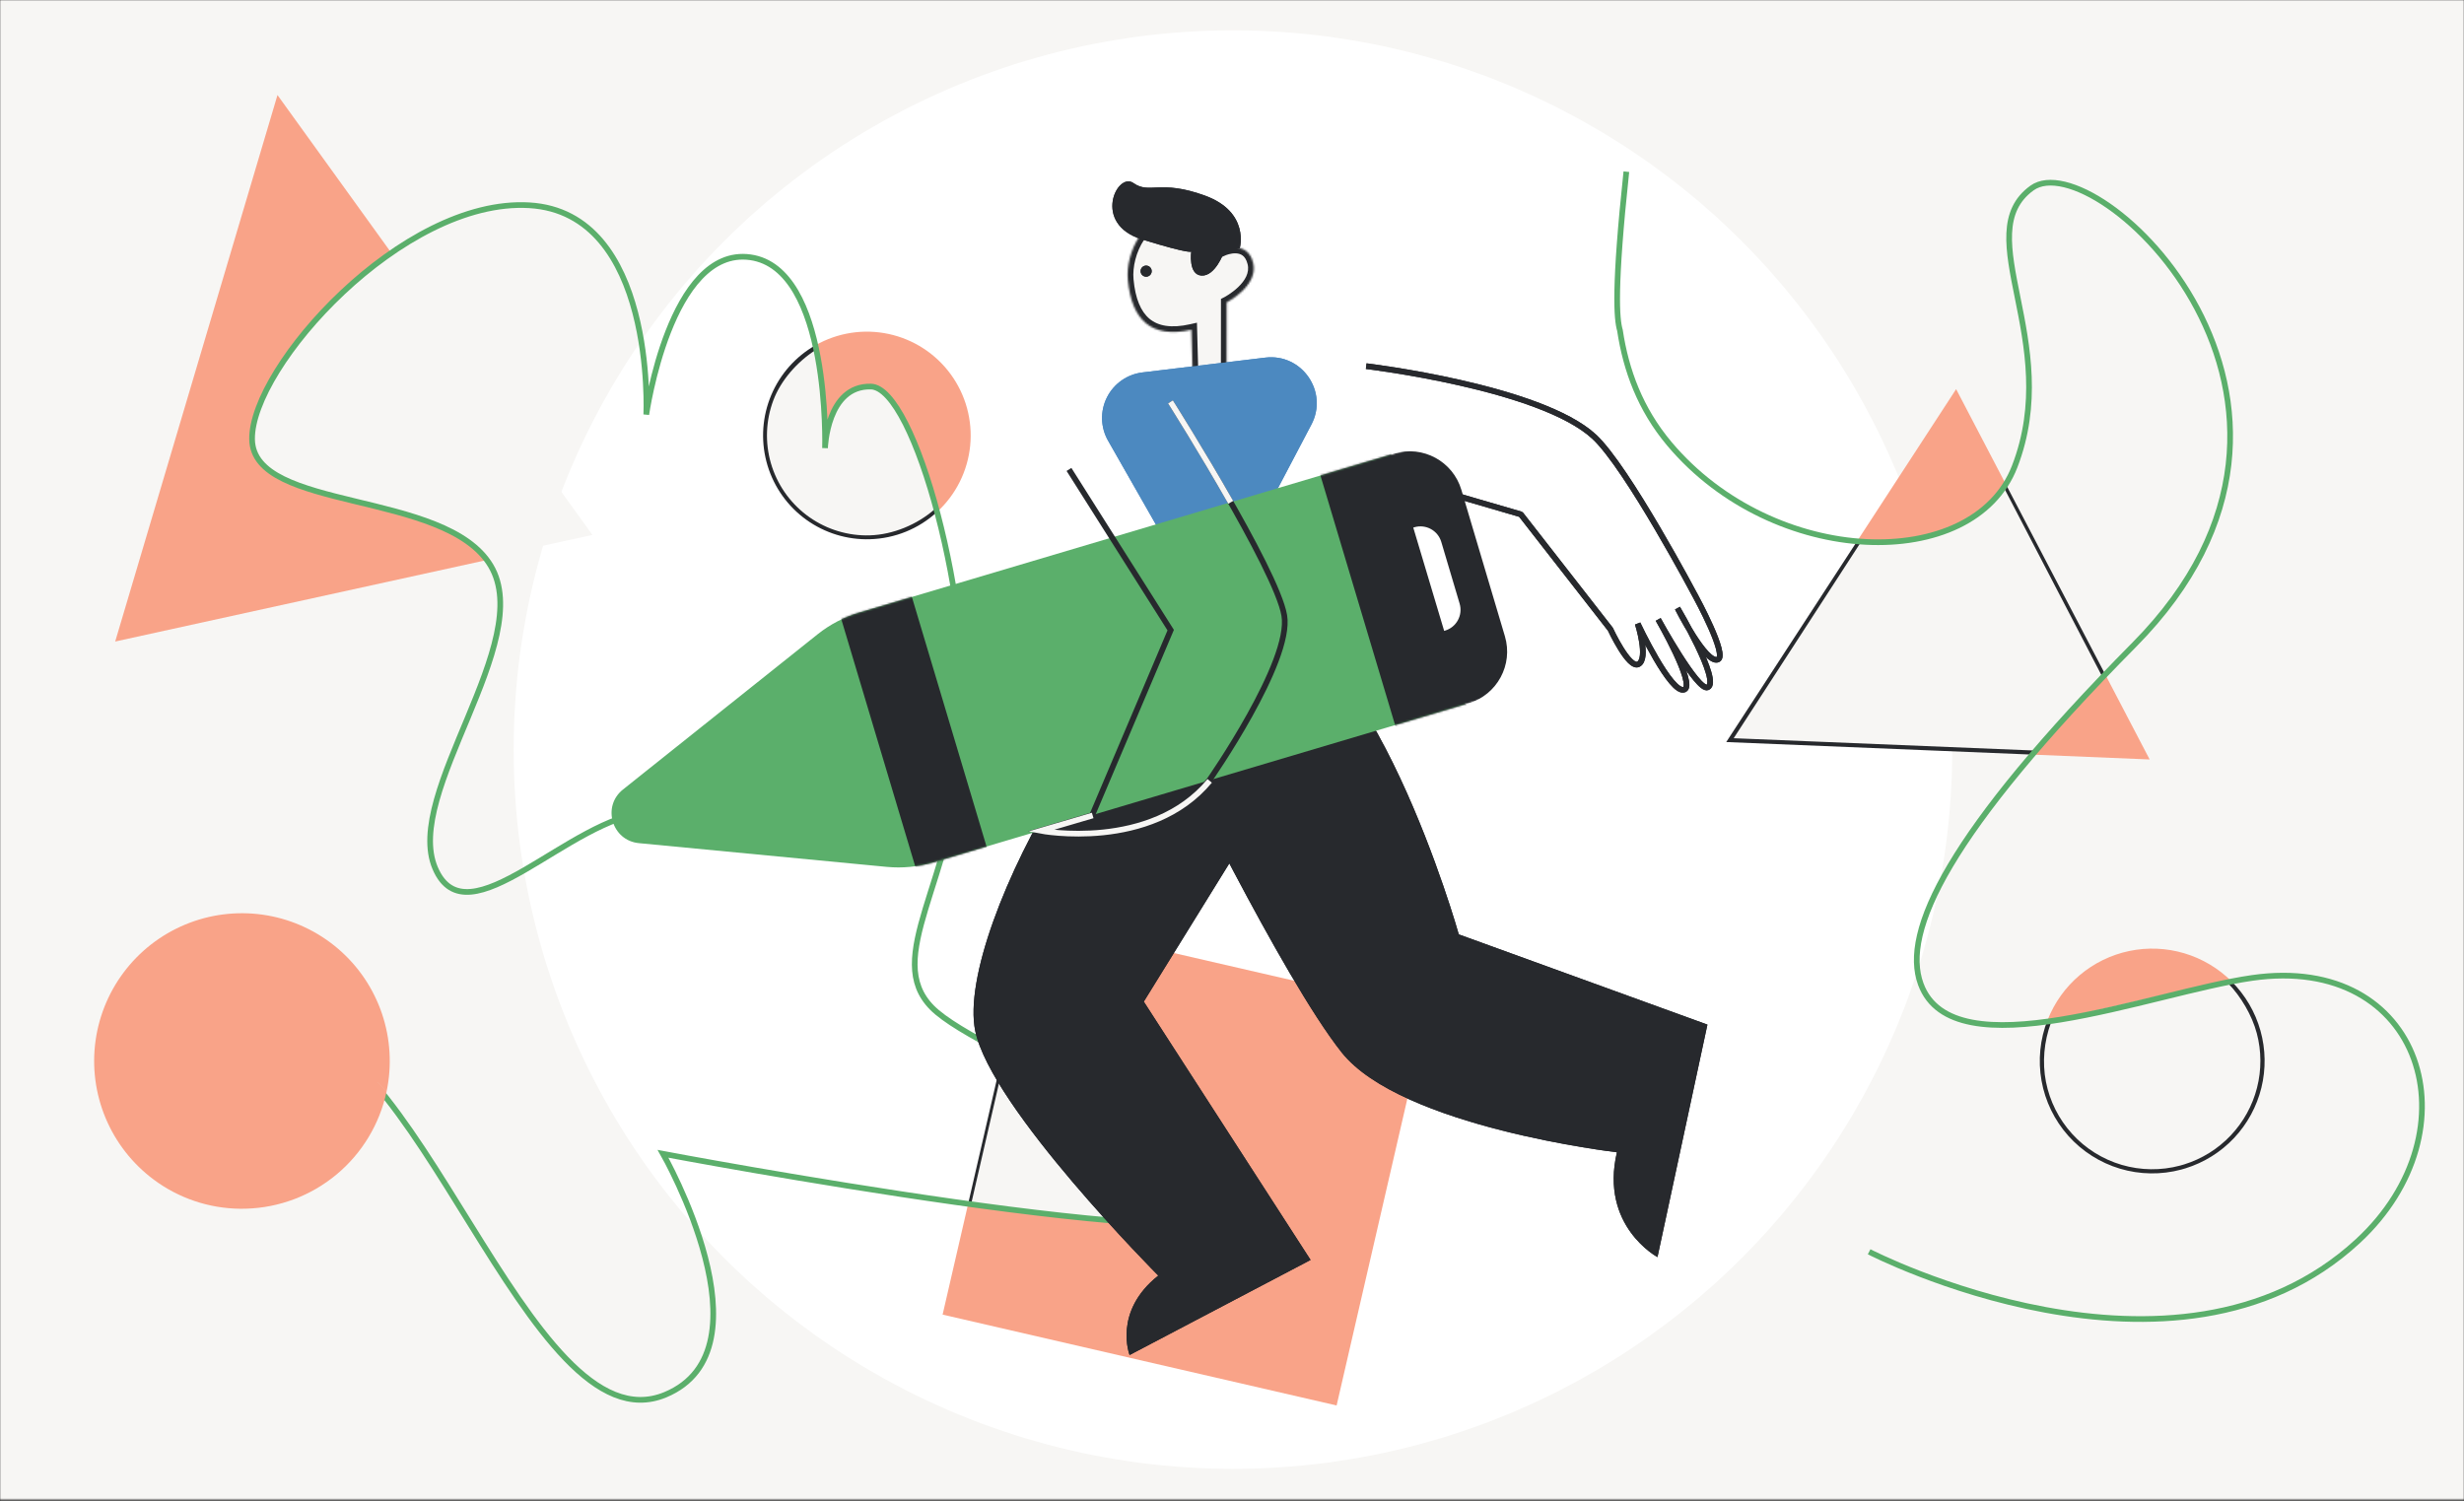 <svg width="1300" height="792" viewBox="0 0 1300 792" fill="none" xmlns="http://www.w3.org/2000/svg">
<rect x="0" y="0" width="1300" height="792" fill="#333333" stroke="none"/>
<mask id="mask0" style="mask-type:alpha" maskUnits="userSpaceOnUse" x="0" y="0" width="1300" height="792">
<rect width="1300" height="791.304" fill="#F7F6F4"/>
</mask>
<g mask="url(#mask0)">
<rect x="-506" y="-209" width="2312" height="1210" fill="#F7F6F4"/>
<circle cx="650.5" cy="395.5" r="379.5" fill="white"/>
<path d="M912.724 390.516L980.317 286.744C994.081 287.872 1007.05 286.84 1018.85 283.676C1036.18 279.033 1049.72 270.046 1058.15 257.629L1109.39 355.682C1095.46 370.232 1082.8 384.152 1071.77 397.05L912.724 390.516Z" fill="#F7F6F4"/>
<path d="M1057.25 257.297L1109.3 357.331C1095.7 371.527 1084.89 383.395 1074.07 396.026L914.693 389.5L981.965 285.771C995.611 286.825 1006.83 285.769 1018.57 282.622C1035.45 278.1 1048.62 269.174 1057.25 257.297ZM1058.26 255.468C1049.76 268.983 1035.66 278.043 1018.57 282.622C1006.75 285.792 993.5 286.793 979.764 285.597L910.764 391.518L1072.25 398.143C1083.31 385.194 1096.07 371.124 1110.72 355.848L1058.25 255.447L1058.26 255.468Z" fill="#27292D"/>
<path d="M1150.5 616.047C1140.14 618.797 1129.23 618.639 1118.96 615.588C1108.69 612.537 1099.46 606.713 1092.29 598.756C1085.11 590.799 1080.27 581.017 1078.3 570.487C1076.32 559.956 1077.29 549.086 1081.1 539.07C1096.55 536.61 1113.19 532.666 1129.28 528.851C1146.49 524.775 1162.75 520.916 1176.93 518.954C1183.94 526.064 1189 534.858 1191.63 544.49C1194.26 554.123 1194.37 564.269 1191.94 573.954C1189.51 583.639 1184.64 592.537 1177.78 599.793C1170.92 607.048 1162.31 612.417 1152.78 615.383C1152.02 615.624 1151.26 615.843 1150.5 616.047Z" fill="#F7F6F4"/>
<path d="M1082.04 539.705C1097.35 537.229 1113.82 532.959 1129.72 529.19C1146.68 525.173 1161.54 520.784 1175.55 518.794C1182.32 525.807 1188.18 535.747 1190.67 545.171C1193.17 554.595 1193.21 564.5 1190.79 573.945C1188.38 583.389 1183.59 592.059 1176.88 599.13C1170.17 606.2 1161.76 611.436 1152.45 614.339C1151.72 614.573 1150.96 614.791 1150.21 614.991C1140.1 617.689 1129.45 617.558 1119.41 614.612C1109.37 611.667 1100.33 606.019 1093.28 598.287C1086.23 590.554 1081.44 581.033 1079.43 570.764C1077.43 560.495 1078.42 549.523 1082.04 539.705ZM1080.31 538.09C1076.29 548.301 1075.18 559.427 1077.11 570.23C1079.04 581.033 1083.93 591.089 1091.23 599.279C1098.54 607.468 1107.97 613.47 1118.48 616.617C1129 619.763 1140.18 619.931 1150.78 617.1C1151.55 616.893 1152.33 616.684 1153.1 616.426C1162.86 613.392 1171.67 607.887 1178.68 600.446C1185.68 593.005 1190.65 583.879 1193.09 573.955C1195.53 564.03 1195.36 553.643 1192.61 543.802C1189.85 533.96 1184.6 524.998 1177.36 517.784C1136.44 527.558 1112.33 533.06 1080.34 538.08L1080.31 538.09Z" fill="#27292D"/>
<path d="M1177.36 517.784C1149.35 521.589 1112.33 533.061 1080.34 538.081C1083.95 528.937 1089.77 520.831 1097.28 514.493C1104.79 508.154 1113.76 503.782 1123.38 501.77C1133 499.757 1142.97 500.167 1152.39 502.962C1161.81 505.757 1170.39 510.851 1177.36 517.784V517.784Z" fill="#F9A388"/>
<path d="M1058.25 255.467C1043.85 278.357 1013.29 288.513 979.761 285.597L1032.05 205.319L1058.25 255.467Z" fill="#F9A388"/>
<path d="M1134.15 400.708L1072.25 398.143C1083.3 385.194 1096.07 371.123 1110.72 355.848L1134.15 400.708Z" fill="#F9A388"/>
<path d="M986.149 660.461C986.149 660.461 1147.63 743.96 1244.01 654.823C1306.97 596.588 1278.46 502.964 1188.15 515.987C1134.63 523.686 1030.53 565.817 1013.4 519.237C1003.23 491.589 1027.71 439.579 1126.09 340.105C1252.63 212.211 1105.73 74.998 1072.09 99.191C1038.46 123.384 1088.48 180.078 1062.94 246.148C1041.14 302.555 936.013 299.792 880.801 234.217C865.332 215.84 857.845 195.295 854.68 174.285C852.91 168.39 851.53 151.728 858.06 90.585" stroke="#5BAF6B" stroke-width="3" stroke-miterlimit="10"/>
<path d="M753.131 533.674L705.195 741.556L497.32 693.619L510.792 635.187C585.279 645.487 658.029 651.91 660.366 638.178C664.008 616.765 581.448 582.19 529.251 555.179L545.256 485.771L753.131 533.674Z" fill="#F9A388"/>
<path d="M257.314 294.337C244.119 277.151 216.453 270.455 189.685 263.995C161.176 257.106 134.251 250.603 134.014 231.71C133.868 220.031 141.52 202.86 155.018 184.594C169.341 165.398 186.62 148.598 206.211 134.821L312.568 282.225L257.314 294.337Z" fill="#F7F6F4"/>
<path d="M456.743 283.508C445.061 283.372 433.742 279.435 424.498 272.292C415.255 265.149 408.589 255.19 405.511 243.92C402.433 232.651 403.109 220.686 407.438 209.836C411.767 198.985 419.513 189.84 429.503 183.785C435 209.259 434.301 235.306 434.268 236.417L436.312 236.48C436.327 235.185 437.544 204.746 459.152 204.982L459.479 204.985C469.545 205.238 482.787 230.625 493.268 269.733C483.817 278.232 471.657 283.105 458.952 283.484C458.195 283.51 457.465 283.516 456.743 283.508Z" fill="#F7F6F4"/>
<path d="M430.173 184.759C435.315 209.643 435.329 235.322 435.297 236.42L435.296 235.806C435.578 230.384 436.682 225.035 438.571 219.944C442.359 210.135 449.292 203.85 457.833 203.943L460.191 203.969C469.596 204.207 482.973 230.933 493.156 268.66C483.931 276.758 471.164 282.107 458.894 282.46C458.212 282.452 457.462 282.492 456.753 282.484C445.42 282.348 434.433 278.564 425.419 271.694C416.405 264.824 409.843 255.233 406.707 244.342C403.571 233.451 404.026 221.84 408.006 211.228C411.986 200.616 420.649 190.902 430.173 184.759ZM430.201 182.182C419.761 188.149 411.574 197.385 406.903 208.466C402.231 219.547 401.336 231.857 404.354 243.498C407.372 255.138 414.136 265.462 423.603 272.877C433.07 280.292 444.713 284.387 456.738 284.529C457.474 284.537 458.217 284.545 458.96 284.506C472.144 284.138 484.749 279.008 494.443 270.065C484.475 232.646 471.054 204.251 459.53 203.962L459.189 203.958C436.402 203.71 435.316 235.915 435.297 236.42C435.302 235.922 436.1 208.363 430.202 182.155L430.201 182.182Z" fill="#27292D"/>
<path d="M623.964 644.98C599.023 644.708 561.37 641.128 512.041 634.327L529.929 556.657C540.098 561.901 551.219 567.339 562.963 573.084C609.44 595.834 662.114 621.61 659.338 637.975C658.892 640.758 653.669 645.303 623.964 644.98Z" fill="#F7F6F4"/>
<path d="M539.267 560.25C549.137 565.313 561.008 570.985 572.292 576.514C596.249 588.234 614.171 597.263 632.725 608.645C652.79 620.964 661.576 630.603 660.454 637.238C660.192 638.769 656.97 646.354 626.072 646.018C601.363 645.749 561.087 642.096 512.343 635.403L530.673 555.885L539.267 560.25ZM529.236 555.144L510.777 635.186C553.333 641.103 595.324 645.691 623.938 646.002C645.41 646.236 659.347 644.043 660.352 638.143C663.993 616.73 581.434 582.155 529.236 555.144Z" fill="#27292D"/>
<path d="M494.436 270.066C484.467 232.647 471.047 204.252 459.522 203.963C436.214 203.382 435.309 236.455 435.309 236.455C435.309 236.455 436.164 208.63 430.214 182.184C441.906 175.516 455.643 173.386 468.805 176.2C481.967 179.014 493.632 186.575 501.574 197.441C509.517 208.307 513.182 221.716 511.869 235.111C510.556 248.506 504.358 260.949 494.456 270.066L494.436 270.066Z" fill="#F9A388"/>
<path d="M256.892 295.478L60.775 338.479L146.399 50.151L206.451 133.42C165.356 161.788 132.679 207.127 132.977 231.72C133.463 269.089 229.817 258.917 256.892 295.478Z" fill="#F9A388"/>
<path d="M391.285 437.372C391.285 437.372 371.495 426.747 342.511 428.463C300.743 430.933 246.482 497.736 229.592 458.047C212.701 418.359 282.774 338.762 258.943 298.562C235.112 258.361 133.478 270.105 132.989 231.747C132.5 193.389 212.382 104.403 279.222 108.307C346.061 112.211 340.976 218.734 340.976 218.734C340.976 218.734 353.532 129.86 395.849 135.74C438.167 141.62 435.287 236.448 435.287 236.448C435.287 236.448 436.213 203.375 459.501 203.956C482.788 204.536 513.864 320.09 508.425 392.639C502.986 465.188 465.765 505.31 491.697 531.627C517.629 557.943 665.187 609.675 660.35 638.145C655.514 666.614 349.813 608.778 349.813 608.778C349.813 608.778 408.632 711.981 350.992 735.902C278.212 766.1 219.09 531.189 143.205 540.984" stroke="#5BAF6B" stroke-width="3" stroke-miterlimit="10"/>
<path fill-rule="evenodd" clip-rule="evenodd" d="M203.947 575.974C203.953 575.981 203.96 575.989 203.967 575.996L203.939 576.009C203.942 575.998 203.944 575.986 203.947 575.974ZM83.828 616.104C82.882 618.201 81.979 620.3 81.116 622.392C69.885 614.039 61.109 602.816 55.71 589.903C50.31 576.989 48.486 562.86 50.428 548.999C52.37 535.137 58.008 522.054 66.749 511.121C75.489 500.189 87.011 491.811 100.106 486.866C113.2 481.921 127.384 480.591 141.17 483.017C154.955 485.443 167.833 491.534 178.453 500.651C189.073 509.769 197.044 521.577 201.528 534.836C206.008 548.084 206.844 562.293 203.947 575.974C202.355 574.219 200.753 572.536 199.141 570.932C199.153 570.954 199.165 570.977 199.177 571C200.774 572.592 202.362 574.261 203.94 576.002C200.289 593.098 191.005 608.473 177.576 619.665C164.147 630.857 147.35 637.218 129.876 637.728C128.812 637.785 127.756 637.773 126.699 637.762L126.699 637.762C110.261 637.595 94.301 632.216 81.117 622.398C81.979 620.306 82.882 618.209 83.826 616.113C83.827 616.11 83.827 616.107 83.828 616.104Z" fill="#F9A388"/>
<path d="M647.136 203.564L647.176 159.55C647.176 159.55 664.207 150.853 661.141 138.636C658.075 126.419 645.616 131.872 645.616 131.872C645.616 131.872 639.67 115.132 621.666 113.829C603.662 112.526 593.747 133.264 595.058 147.623C597.005 168.825 607.387 178.768 628.602 173.991L629.258 198.648" fill="#F7F6F4"/>
<path d="M654.103 130.936C654.103 130.936 659.564 111.883 635.701 103.193C611.837 94.502 606.581 102.659 597.973 96.565C589.365 90.471 575.975 118.175 602.556 126.349C629.138 134.523 628.498 132.674 628.498 132.674C628.498 132.674 626.786 145.031 633.961 145.407C641.136 145.783 645.597 133.445 645.597 133.445" fill="#27292D"/>
<path d="M604.061 145.922C605.639 146.278 607.206 145.287 607.562 143.709C607.917 142.132 606.926 140.565 605.349 140.209C603.771 139.854 602.204 140.844 601.849 142.422C601.493 144 602.484 145.567 604.061 145.922Z" fill="#27292D"/>
<path d="M671.566 418.406L603.462 528.479L691.463 664.777L595.972 714.939C595.972 714.939 587.085 692.07 611.106 673.029C611.106 673.029 522.818 584.508 514.529 543.924C503.398 489.452 599.531 320.131 659.879 324.38C723.561 328.851 769.652 492.998 769.652 492.998L900.833 540.605L874.483 663.272C874.483 663.272 843.964 646.926 853.084 607.975C853.084 607.975 739.199 594.762 707.813 555.233C676.426 515.703 617.436 394.099 617.436 394.099" fill="#27292D"/>
<path d="M691.892 224.007L658.683 287.17C649.777 304.101 625.672 304.545 616.192 287.898L584.637 232.562C582.651 229.092 581.555 225.185 581.447 221.188C581.339 217.191 582.223 213.23 584.019 209.659C585.816 206.087 588.469 203.016 591.742 200.72C595.015 198.423 598.806 196.974 602.776 196.5L667.562 188.685C686.932 186.342 700.981 206.725 691.892 224.007Z" fill="#4C89C0"/>
<path d="M720.8 193.189C720.8 193.189 812.783 204.141 841.109 230.43C858.676 246.747 894.684 314.828 894.684 314.828C894.684 314.828 911.683 345.953 906.315 348.001C899.903 350.454 885.062 320.904 885.062 320.904C885.062 320.904 907.891 359.482 900.99 362.649C895.791 365.048 874.865 326.835 874.865 326.835C874.865 326.835 894.667 361.121 888.694 363.793C881.83 366.865 864.051 329.073 864.051 329.073C864.051 329.073 869.924 347.485 864.441 350.436C859.414 353.137 849.639 332.005 849.639 332.005L802.364 271.375L726.498 249.286" stroke="#27292D" stroke-width="3" stroke-linejoin="bevel"/>
<mask id="path-28-inside-1" fill="white">
<path d="M647.136 203.564L647.176 159.55C647.176 159.55 664.207 150.853 661.141 138.636C658.075 126.419 645.616 131.872 645.616 131.872C645.616 131.872 639.67 115.132 621.666 113.829C603.662 112.526 593.747 133.264 595.058 147.623C597.005 168.825 607.387 178.768 628.602 173.991L629.258 198.648"/>
</mask>
<path d="M647.176 159.55L645.811 156.878L644.177 157.713L644.176 159.547L647.176 159.55ZM645.616 131.872L642.789 132.876L643.867 135.912L646.819 134.62L645.616 131.872ZM595.058 147.623L592.07 147.896L592.071 147.897L595.058 147.623ZM628.602 173.991L631.601 173.911L631.504 170.262L627.943 171.064L628.602 173.991ZM650.136 203.567L650.176 159.553L644.176 159.547L644.136 203.562L650.136 203.567ZM647.176 159.55C648.54 162.222 648.541 162.221 648.542 162.221C648.542 162.221 648.543 162.22 648.544 162.22C648.546 162.219 648.548 162.218 648.55 162.217C648.554 162.215 648.56 162.212 648.566 162.209C648.579 162.202 648.596 162.193 648.616 162.182C648.658 162.161 648.715 162.13 648.787 162.092C648.931 162.014 649.134 161.903 649.386 161.76C649.889 161.473 650.593 161.055 651.423 160.516C653.075 159.443 655.269 157.861 657.381 155.844C661.471 151.936 665.993 145.645 664.051 137.906L658.231 139.366C659.355 143.844 656.895 148.01 653.236 151.505C651.473 153.189 649.601 154.545 648.155 155.485C647.436 155.952 646.833 156.309 646.418 156.545C646.21 156.664 646.049 156.751 645.945 156.807C645.893 156.835 645.855 156.855 645.833 156.867C645.821 156.873 645.814 156.877 645.81 156.879C645.808 156.88 645.808 156.88 645.808 156.88C645.808 156.88 645.808 156.88 645.809 156.88C645.809 156.879 645.81 156.879 645.81 156.879C645.811 156.879 645.811 156.878 647.176 159.55ZM664.051 137.906C663.148 134.311 661.469 131.721 659.229 130.03C657.018 128.362 654.536 127.777 652.369 127.676C650.214 127.575 648.24 127.943 646.846 128.31C646.139 128.496 645.554 128.69 645.138 128.84C644.929 128.916 644.761 128.981 644.638 129.03C644.577 129.055 644.527 129.075 644.49 129.091C644.471 129.099 644.455 129.106 644.442 129.111C644.436 129.114 644.43 129.117 644.425 129.119C644.423 129.12 644.42 129.121 644.418 129.122C644.417 129.122 644.416 129.123 644.416 129.123C644.414 129.123 644.413 129.124 645.616 131.872C646.819 134.62 646.818 134.621 646.817 134.621C646.816 134.622 646.815 134.622 646.814 134.622C646.813 134.623 646.812 134.623 646.811 134.624C646.809 134.625 646.808 134.625 646.808 134.625C646.807 134.626 646.809 134.625 646.814 134.623C646.824 134.619 646.844 134.61 646.875 134.598C646.937 134.573 647.039 134.533 647.177 134.483C647.453 134.383 647.866 134.246 648.375 134.112C649.413 133.839 650.745 133.606 652.088 133.669C653.419 133.732 654.627 134.075 655.614 134.82C656.573 135.543 657.6 136.852 658.231 139.366L664.051 137.906ZM645.616 131.872C648.443 130.868 648.442 130.867 648.442 130.865C648.442 130.865 648.441 130.863 648.441 130.862C648.44 130.86 648.439 130.857 648.438 130.855C648.436 130.849 648.434 130.843 648.431 130.835C648.426 130.82 648.419 130.801 648.41 130.778C648.393 130.732 648.369 130.67 648.34 130.594C648.28 130.441 648.195 130.229 648.082 129.966C647.856 129.441 647.519 128.709 647.059 127.836C646.141 126.096 644.714 123.765 642.668 121.384C638.558 116.603 631.883 111.561 621.883 110.837L621.45 116.821C629.454 117.401 634.753 121.381 638.118 125.295C639.808 127.262 640.993 129.197 641.752 130.636C642.13 131.353 642.399 131.939 642.569 132.334C642.654 132.532 642.713 132.681 642.75 132.774C642.768 132.82 642.78 132.853 642.787 132.87C642.79 132.879 642.792 132.884 642.792 132.885C642.792 132.885 642.792 132.885 642.791 132.884C642.791 132.883 642.791 132.882 642.79 132.881C642.79 132.88 642.79 132.879 642.79 132.879C642.789 132.877 642.789 132.876 645.616 131.872ZM621.883 110.837C611.506 110.086 603.603 115.753 598.626 123.183C593.69 130.553 591.35 140.01 592.07 147.896L598.046 147.35C597.455 140.877 599.417 132.786 603.612 126.522C607.766 120.32 613.823 116.269 621.45 116.821L621.883 110.837ZM592.071 147.897C593.075 158.834 596.304 167.58 602.693 172.861C609.172 178.217 618.161 179.417 629.261 176.918L627.943 171.064C617.828 173.342 611.018 171.959 606.516 168.237C601.923 164.44 598.988 157.614 598.045 147.349L592.071 147.897ZM625.603 174.071L626.259 198.727L632.256 198.568L631.601 173.911L625.603 174.071Z" fill="#27292D" mask="url(#path-28-inside-1)"/>
<path d="M654.103 130.936C654.103 130.936 659.564 111.883 635.701 103.193C611.837 94.502 606.581 102.659 597.973 96.565C589.365 90.471 575.975 118.175 602.556 126.349C629.138 134.523 628.498 132.674 628.498 132.674C628.498 132.674 626.786 145.031 633.961 145.407C641.136 145.783 645.597 133.445 645.597 133.445" fill="#27292D"/>
<path d="M604.061 145.922C605.639 146.278 607.206 145.287 607.562 143.709C607.917 142.132 606.926 140.565 605.349 140.209C603.771 139.854 602.204 140.844 601.849 142.422C601.493 144 602.484 145.567 604.061 145.922Z" fill="#27292D"/>
<path d="M671.566 418.406L603.462 528.479L691.463 664.777L595.972 714.939C595.972 714.939 587.085 692.07 611.106 673.029C611.106 673.029 522.818 584.508 514.529 543.924C503.398 489.452 599.531 320.131 659.879 324.38C723.561 328.851 769.652 492.998 769.652 492.998L900.833 540.605L874.483 663.272C874.483 663.272 843.964 646.926 853.084 607.975C853.084 607.975 739.199 594.762 707.813 555.233C676.426 515.703 617.436 394.099 617.436 394.099" fill="#27292D"/>
<path d="M691.892 224.007L658.683 287.17C649.777 304.101 625.672 304.545 616.192 287.898L584.637 232.562C582.651 229.092 581.555 225.185 581.447 221.188C581.339 217.191 582.223 213.23 584.019 209.659C585.816 206.087 588.469 203.016 591.742 200.72C595.015 198.423 598.806 196.974 602.776 196.5L667.562 188.685C686.932 186.342 700.981 206.725 691.892 224.007Z" fill="#4C89C0"/>
<path d="M720.8 193.189C720.8 193.189 812.783 204.141 841.109 230.43C858.676 246.747 894.684 314.828 894.684 314.828C894.684 314.828 911.683 345.953 906.315 348.001C899.903 350.454 885.062 320.904 885.062 320.904C885.062 320.904 907.891 359.482 900.99 362.649C895.791 365.048 874.865 326.835 874.865 326.835C874.865 326.835 894.667 361.121 888.694 363.793C881.83 366.865 864.051 329.073 864.051 329.073C864.051 329.073 869.924 347.485 864.441 350.436C859.414 353.137 849.639 332.005 849.639 332.005L802.364 271.375L726.498 249.286" stroke="#27292D" stroke-width="3" stroke-linejoin="bevel"/>
<path d="M453.196 323.259L733.842 239.841L773.003 371.581L492.356 455.006C484.425 457.363 476.115 458.171 467.878 457.385L337.078 444.86C322.833 443.493 317.481 425.491 328.67 416.565L431.396 334.636C437.864 329.479 445.266 325.616 453.196 323.259V323.259Z" fill="#5BAF6B"/>
<mask id="mask1" style="mask-type:alpha" maskUnits="userSpaceOnUse" x="319" y="148" width="507" height="393">
<path d="M453.196 323.259L757.458 232.755C804.72 289.428 809.635 317.35 799.165 363.817L492.356 455.005C484.425 457.363 476.115 458.17 467.878 457.384L337.078 444.86C322.833 443.492 317.481 425.491 328.67 416.565L431.395 334.636C437.864 329.478 445.266 325.615 453.196 323.259Z" fill="#5BAF6B"/>
</mask>
<g mask="url(#mask1)">
<path fill-rule="evenodd" clip-rule="evenodd" d="M726.01 212.749L688.605 223.937L742.756 404.977L780.161 393.789L773.485 371.468L774.816 371.073C789.875 366.597 798.455 350.761 793.979 335.701L771.02 258.453C766.544 243.394 750.708 234.814 735.649 239.29L734.088 239.753L726.01 212.749ZM761.939 332.869L745.636 278.362L746.17 278.203C752.236 276.4 758.616 279.857 760.419 285.923L770.098 318.489C771.901 324.556 768.445 330.935 762.378 332.738L761.939 332.869Z" fill="#27292D"/>
<rect x="438.313" y="308.132" width="39.042" height="188.965" transform="rotate(-16.652 438.313 308.132)" fill="#27292D"/>
</g>
<path d="M617.534 212.034C617.534 212.034 673.435 300.342 677.578 324.726C681.72 349.111 637.94 411.797 637.94 411.797C606.875 449.35 548.778 438.27 548.778 438.27L576.225 430.151L617.66 332.463L563.992 247.685" stroke="#27292D" stroke-width="3" stroke-miterlimit="10"/>
<path d="M617.534 212.033C617.534 212.033 633.727 237.614 649.329 265.042" stroke="#F7F6F4" stroke-width="3" stroke-miterlimit="10"/>
<path d="M638.228 412C607.179 449.425 549.051 438.332 549.051 438.332L576.503 430.256" stroke="#F7F6F4" stroke-width="3" stroke-miterlimit="10"/>
</g>
</svg>
